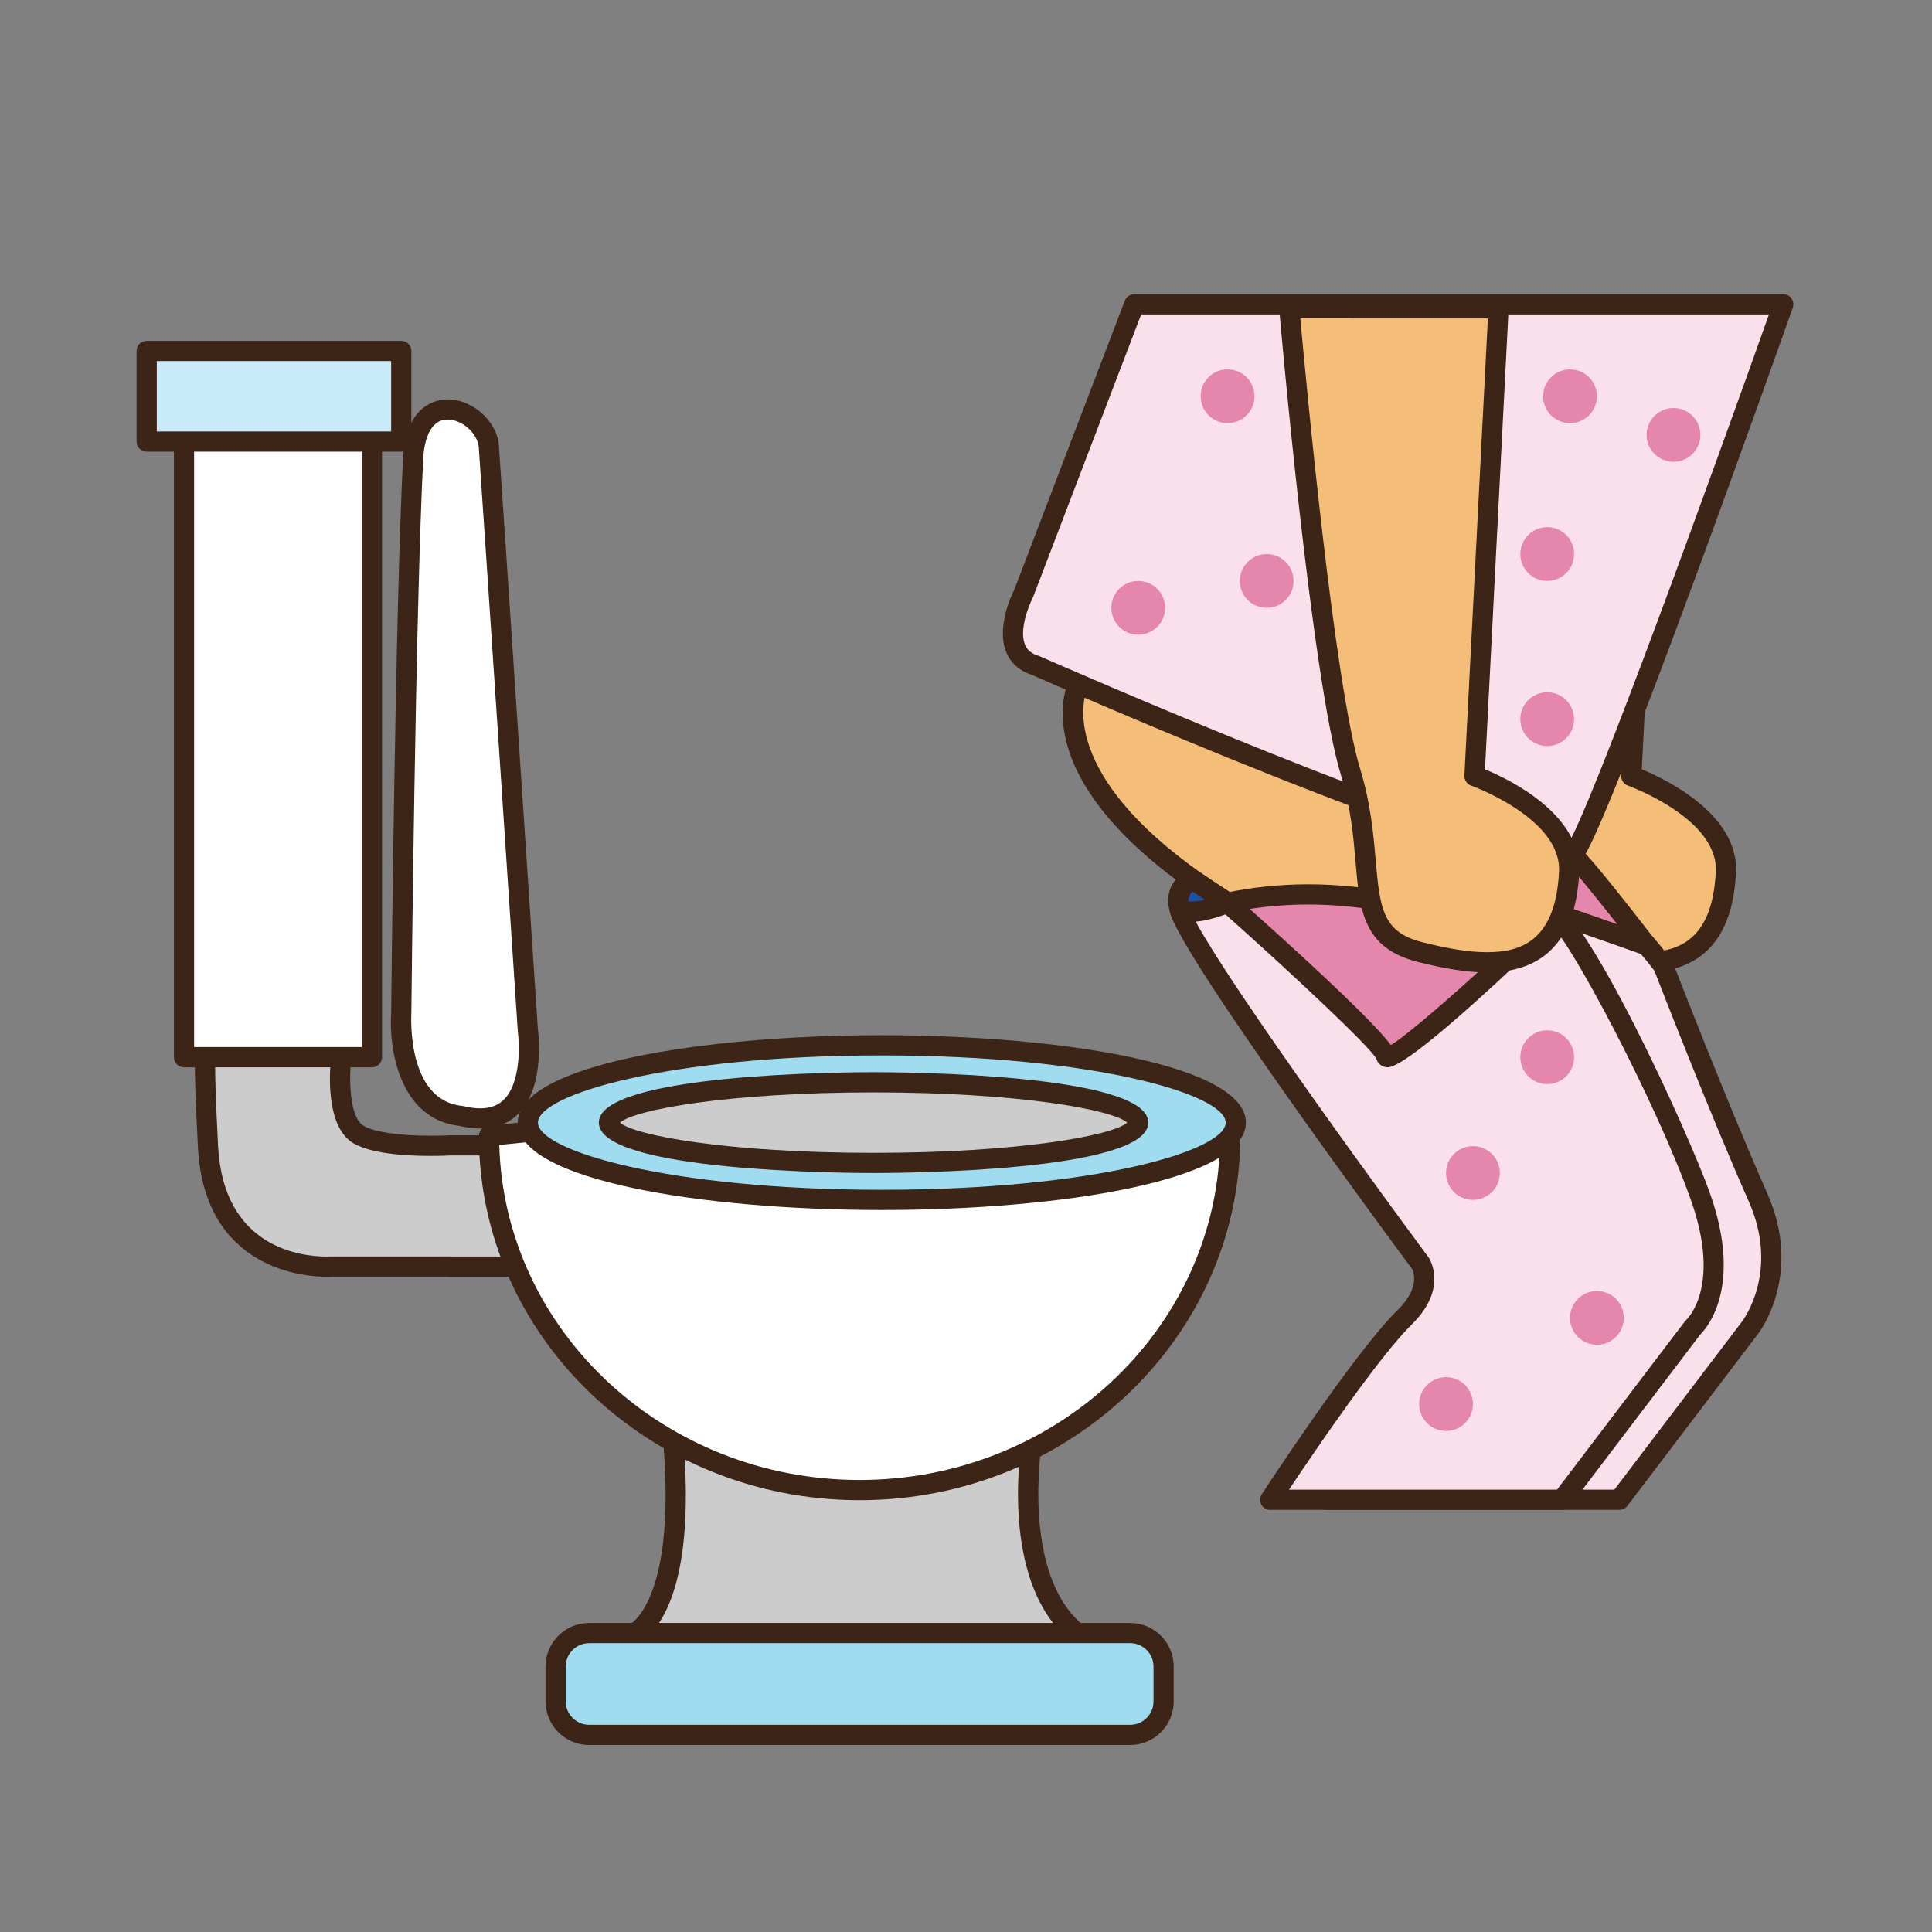 <?xml version="1.0" encoding="utf-8"?>
<!-- Generator: Adobe Illustrator 16.0.0, SVG Export Plug-In . SVG Version: 6.00 Build 0)  -->
<!DOCTYPE svg PUBLIC "-//W3C//DTD SVG 1.1//EN" "http://www.w3.org/Graphics/SVG/1.1/DTD/svg11.dtd">
<svg version="1.1" id="Layer_1" xmlns="http://www.w3.org/2000/svg" xmlns:xlink="http://www.w3.org/1999/xlink" x="0px" y="0px"
	 width="500px" height="500px" viewBox="0 0 500 500" enable-background="new 0 0 500 500" xml:space="preserve">
<rect x="0" y="0" width="500" height="500" fill="#808080" stroke="none"/>
<g id="Layer_1_copy_28">
	<g>
		<g>
			<path fill="#CDCCCC" d="M164.258,422.628c0,0,14.266-6.157,9.728-52.524c-4.539-46.354,38.254-34.684,38.254-34.684
				l51.222,14.586l3.565,23.34c0,0-5.836,35.018,11.67,49.282c17.506,14.271-86.878,15.562-86.878,15.562L164.258,422.628z"/>
		</g>
		<g>
			<path fill="#3C2517" d="M191.818,440.803c-0.452,0-0.897-0.117-1.288-0.338l-27.56-15.557c-0.864-0.488-1.375-1.427-1.324-2.416
				c0.052-0.992,0.663-1.871,1.573-2.266c0.053-0.028,12.377-6.812,8.16-49.867c-1.306-13.361,1.083-23.506,7.109-30.146
				c5.175-5.706,13.034-8.72,22.738-8.72c6.489,0,11.49,1.345,11.699,1.401l51.251,14.594c0.985,0.279,1.713,1.106,1.867,2.119
				l3.562,23.34c0.045,0.277,0.045,0.551-0.004,0.828c-0.055,0.334-5.369,33.692,10.746,46.826c3.223,2.624,3.229,5.096,2.668,6.705
				c-3.91,11.208-65.062,13.171-91.171,13.494C191.837,440.803,191.825,440.803,191.818,440.803z M168.85,422.217l23.637,13.352
				c39.251-0.529,82.824-4.453,85.574-9.936c-0.064-0.015-0.285-0.383-1.015-0.975c-17.608-14.354-13.319-47.016-12.667-51.319
				l-3.25-21.278l-49.606-14.125c-0.016-0.008-4.541-1.211-10.295-1.211c-5.71,0-13.618,1.215-18.869,7.002
				c-4.986,5.504-6.932,14.291-5.772,26.123C179.916,403.87,173.339,417.195,168.85,422.217z"/>
		</g>
	</g>
	<g>
		<g>
			<path fill="#A0DCF0" d="M301.14,440.33c0,4.77-3.911,8.662-8.674,8.662H152.477c-4.779,0-8.68-3.894-8.68-8.662v-9.037
				c0-4.762,3.9-8.664,8.68-8.664h139.989c4.763,0,8.674,3.902,8.674,8.664V440.33z"/>
		</g>
		<g>
			<path fill="#3C2517" d="M292.466,451.606H152.477c-6.229,0-11.294-5.06-11.294-11.276v-9.037c0-6.219,5.065-11.277,11.294-11.277
				h139.989c6.226,0,11.288,5.06,11.288,11.277v9.037C303.754,446.547,298.69,451.606,292.466,451.606z M152.477,425.243
				c-3.346,0-6.065,2.714-6.065,6.05v9.037c0,3.334,2.72,6.048,6.065,6.048h139.989c3.343,0,6.061-2.714,6.061-6.048v-9.037
				c0-3.336-2.718-6.05-6.061-6.05H152.477z"/>
		</g>
	</g>
	<g>
		<g>
			<path fill="#F4BE78" d="M374.237,79.791c0,0,8.279,95.193,15.864,120.03c7.593,24.833-1.035,41.735,17.937,46.562
				c18.969,4.824,37.338,5.721,38.624-20.697c0.774-15.865-24.479-24.836-24.479-24.836l6.207-121.059H374.237z"/>
		</g>
		<g>
			<path fill="#3C2517" d="M425.341,251.656c0,0,0,0-0.004,0c-4.893,0-10.593-0.871-17.942-2.739
				c-14.101-3.589-14.938-13.387-15.996-25.793c-0.566-6.596-1.206-14.071-3.796-22.539
				c-7.577-24.818-15.629-116.671-15.967-120.568c-0.063-0.729,0.18-1.455,0.676-1.993c0.495-0.54,1.194-0.849,1.927-0.849h54.151
				c0.718,0,1.399,0.293,1.894,0.814c0.496,0.519,0.754,1.219,0.717,1.936L424.89,199.1c6.117,2.526,25.123,11.615,24.389,26.716
				C448.438,242.964,440.386,251.656,425.341,251.656z M377.097,82.406c1.451,15.999,8.818,94.751,15.506,116.65
				c2.756,9.001,3.449,17.108,4.005,23.624c1.098,12.828,2.008,18.608,12.077,21.167c6.914,1.762,12.207,2.578,16.652,2.581
				c0.004,0,0.004,0,0.004,0c8.236,0,17.812-2.371,18.712-20.865c0.672-13.766-22.514-22.163-22.749-22.248
				c-1.084-0.382-1.793-1.441-1.734-2.596l6.065-118.312L377.097,82.406L377.097,82.406z"/>
		</g>
	</g>
	<g>
		<path fill="#FAE0EA" d="M331.484,228.099c0,0-13.8-3.445-11.384,7.248c2.407,10.688,62.429,91.738,62.429,91.738
			s8.273,4.831-4.146,13.8c-12.412,8.967-34.834,47.254-34.834,47.254h75.536l33.8-44.498c0,0,10.865-13.967,2.066-33.799
			c-10.522-23.73-24.483-59.876-24.483-59.876s-11.364-15.237-16.198-14.064c-4.843,1.166-55.542,1.853-55.542,1.853
			L331.484,228.099z"/>
		<path fill="#3C2517" d="M419.087,390.751h-75.536c-0.938,0-1.801-0.5-2.27-1.315c-0.466-0.812-0.458-1.812,0.013-2.617
			c0.926-1.586,22.848-38.867,35.557-48.053c3.727-2.688,5.824-5.298,5.767-7.162c-0.051-1.396-1.422-2.269-1.438-2.279
			c-0.275-0.174-0.559-0.42-0.754-0.684c-6.174-8.345-60.413-81.805-62.876-92.722c-0.731-3.239-0.31-5.875,1.254-7.835
			c1.66-2.078,4.393-3.133,8.124-3.133c2.726,0,5.09,0.588,5.188,0.61l27.043,9.574c19.53-0.272,51.203-0.985,54.497-1.78
			c0.375-0.092,0.771-0.136,1.177-0.136c5.949,0,15.078,11.615,17.733,15.178c0.14,0.191,0.257,0.401,0.341,0.621
			c0.141,0.364,14.062,36.364,24.436,59.761c9.328,21.018-1.912,35.846-2.393,36.467l-33.782,44.471
			C420.675,390.369,419.903,390.751,419.087,390.751z M348.169,385.523h69.62l33.017-43.461c0.412-0.543,9.777-13.092,1.759-31.162
			c-9.888-22.297-22.953-55.92-24.401-59.656c-5.16-6.849-11.345-12.795-13.329-12.795c-4.935,1.195-50.85,1.85-56.071,1.919
			c-0.312,0.008-0.612-0.044-0.906-0.147l-27.229-9.651l0,0c-0.055,0-1.786-0.386-3.699-0.386c-1.974,0-3.447,0.427-4.039,1.169
			c-0.65,0.809-0.485,2.305-0.236,3.415c1.675,7.42,37.718,57.983,61.712,90.401c1.062,0.772,3.31,2.79,3.474,6.147
			c0.186,3.826-2.479,7.758-7.923,11.688C370.381,349.893,354.206,375.604,348.169,385.523z"/>
	</g>
	<g>
		<path fill="#FAE0EA" d="M316.649,228.099c0,0-13.793-3.445-11.385,7.248c2.415,10.688,62.429,91.738,62.429,91.738
			s3.794,6.037-4.138,13.8c-10.949,10.707-34.833,47.254-34.833,47.254h75.526l33.805-44.498c0,0,10.692-9.305,2.07-33.799
			c-8.622-24.488-34.018-73.808-38.995-73.808c-5.111,0-57.229,1.721-57.229,1.721L316.649,228.099z"/>
		<path fill="#3C2517" d="M404.25,390.751h-75.526c-0.96,0-1.843-0.524-2.303-1.371c-0.455-0.843-0.412-1.868,0.114-2.672
			c0.981-1.501,24.167-36.908,35.192-47.692c6.192-6.062,3.828-10.404,3.727-10.586c-6.038-8.134-60.271-81.594-62.737-92.507
			c-0.73-3.243-0.308-5.882,1.255-7.838c1.661-2.078,4.395-3.133,8.124-3.133c2.723,0,5.085,0.588,5.186,0.61l27.023,9.563
			c5.648-0.184,51.938-1.709,56.825-1.709c8.538,0,35.899,59.762,41.462,75.557c8.497,24.139-0.889,34.762-2.58,36.424
			l-33.681,44.322C405.84,390.369,405.067,390.751,404.25,390.751z M333.591,385.523h69.361l33.025-43.461
			c0.105-0.142,0.229-0.272,0.363-0.394c0.354-0.326,9.151-8.702,1.315-30.961c-8.729-24.797-31.644-68.296-36.955-72.061
			c-6.96,0.077-56.21,1.706-56.718,1.72c-0.316,0.015-0.65-0.041-0.96-0.147l-27.229-9.651l0,0c-0.059,0-1.791-0.386-3.699-0.386
			c-1.974,0-3.443,0.427-4.04,1.169c-0.65,0.809-0.488,2.305-0.238,3.415c1.684,7.45,37.987,58.358,61.979,90.762
			c0.312,0.481,4.915,8.089-4.412,17.225C356.897,351.05,340.113,375.75,333.591,385.523z"/>
	</g>
	<g>
		<g>
			<path fill="#F4BE78" d="M279.064,177.029c0,0-12.77,24.513,38.62,56.589l55.872,2.416l4.428-20.134l-1.67-70.229L279.064,177.029
				z"/>
		</g>
		<g>
			<path fill="#3C2517" d="M373.558,238.648c-0.036,0-0.073-0.004-0.113-0.004l-55.868-2.412c-0.452-0.019-0.891-0.158-1.273-0.397
				c-52.834-32.977-40.119-58.927-39.555-60.016c0.316-0.61,0.863-1.07,1.516-1.28l97.251-31.359
				c0.79-0.253,1.647-0.121,2.315,0.357c0.673,0.478,1.082,1.242,1.104,2.069l1.665,70.23c0.004,0.209-0.015,0.419-0.062,0.625
				l-4.427,20.131C375.845,237.794,374.777,238.648,373.558,238.648z M318.486,231.037l52.988,2.287l3.889-17.678l-1.578-66.413
				l-92.731,29.903C279.663,183.617,276.175,204.417,318.486,231.037z"/>
		</g>
	</g>
	<g>
		<path fill="#FAE0EA" d="M293.543,78.756L264.912,153.6c0,0-7.924,15.285,3.107,18.627c0,0,132.099,58.288,139.343,48.632
			c7.243-9.658,54.146-142.103,54.146-142.103H293.543z"/>
		<path fill="#3C2517" d="M403.626,224.551h-0.003c-23.04,0-130.214-47.092-136.523-49.872c-3.174-1.003-5.463-2.997-6.636-5.772
			c-2.702-6.405,1.302-14.876,2.056-16.369l28.582-74.715c0.388-1.012,1.357-1.681,2.441-1.681h167.966
			c0.851,0,1.646,0.412,2.133,1.104c0.489,0.693,0.613,1.583,0.33,2.383c-4.812,13.595-47.245,133.101-54.519,142.796
			C408.38,223.855,406.477,224.551,403.626,224.551z M295.341,81.37l-27.985,73.164c-0.035,0.092-0.078,0.181-0.117,0.269
			c-1.082,2.092-3.534,8.347-1.953,12.079c0.591,1.397,1.701,2.302,3.492,2.842c0.101,0.03,0.197,0.066,0.299,0.11
			c1.121,0.497,112.405,49.49,134.548,49.49c0.003,0,0.003,0,0.003,0c1.069,0,1.577-0.129,1.762-0.195
			c5.901-8.497,38.652-98.996,52.419-137.758L295.341,81.37L295.341,81.37z"/>
	</g>
	<g>
		<path fill="#E587AC" d="M317.686,233.618c0,0,40.349,35.875,41.043,39.665c0.688,3.791,34.499-28.065,34.499-28.065
			S358.729,224.996,317.686,233.618z"/>
		<path fill="#3C2517" d="M359.146,276.209L359.146,276.209c-1.405,0-2.575-0.891-2.933-2.195
			c-1.757-3.222-21.756-21.986-40.264-38.439c-0.739-0.658-1.044-1.673-0.791-2.625c0.254-0.956,1.021-1.685,1.988-1.886
			c6.936-1.456,14.141-2.199,21.419-2.199c31.567,0,55,13.523,55.984,14.1c0.71,0.412,1.181,1.144,1.275,1.96
			c0.093,0.816-0.205,1.632-0.805,2.195C374.535,266.421,362.464,276.209,359.146,276.209z M323.429,235.235
			c20.389,18.233,32.627,30.033,36.528,35.215c4.394-2.665,17.039-13.666,28.797-24.623c-7.307-3.573-26.573-11.736-50.188-11.736
			C333.455,234.092,328.386,234.479,323.429,235.235z"/>
	</g>
	<g>
		<path fill="#E587AC" d="M400.419,235.864c0,0,5.215-14.887,6.509-14.6c1.294,0.283,19.208,23.385,19.208,23.385
			S401.397,235.832,400.419,235.864z"/>
		<path fill="#3C2517" d="M426.136,247.262c-0.295,0-0.589-0.048-0.876-0.15c-8.809-3.137-23.304-8.218-25.157-8.651
			c-0.727-0.089-1.389-0.482-1.813-1.085c-0.49-0.688-0.618-1.578-0.335-2.371c5.728-16.358,7.144-16.358,8.935-16.358
			c0.19,0,0.418,0.025,0.606,0.065c1.085,0.235,2.213,0.485,20.708,24.336c0.713,0.916,0.731,2.191,0.05,3.133
			C427.753,246.876,426.955,247.262,426.136,247.262z M403.81,234.147c2.482,0.783,6.854,2.261,14.729,5.038
			c-4.552-5.769-8.82-11.049-11.215-13.813C406.35,227.503,405.022,230.842,403.81,234.147z"/>
	</g>
	<g>
		<g>
			<path fill="#F4BE78" d="M333.665,79.791c0,0,8.271,95.193,15.865,120.03c7.589,24.833-1.038,41.735,17.936,46.562
				c18.969,4.824,37.34,5.721,38.627-20.697c0.77-15.865-24.489-24.836-24.489-24.836l6.209-121.059H333.665z"/>
		</g>
		<g>
			<path fill="#3C2517" d="M384.768,251.656c-0.004,0-0.004,0-0.004,0c-4.894,0-10.595-0.871-17.941-2.739
				c-14.102-3.589-14.938-13.387-16.001-25.793c-0.563-6.596-1.202-14.071-3.79-22.539c-7.586-24.818-15.631-116.671-15.974-120.568
				c-0.062-0.729,0.186-1.455,0.677-1.993c0.497-0.54,1.194-0.849,1.932-0.849h54.146c0.718,0,1.401,0.293,1.896,0.814
				c0.493,0.519,0.75,1.219,0.717,1.936L384.312,199.1c6.113,2.526,25.123,11.615,24.392,26.712
				C407.868,242.964,399.812,251.656,384.768,251.656z M336.521,82.406c1.443,15.999,8.812,94.751,15.505,116.646
				c2.754,9.005,3.447,17.112,4.004,23.627c1.096,12.828,2.008,18.608,12.081,21.167c6.912,1.762,12.204,2.578,16.651,2.581h0.004
				c8.24,0,17.812-2.371,18.711-20.865c0.67-13.766-22.517-22.163-22.751-22.248c-1.088-0.382-1.795-1.441-1.738-2.596
				l6.072-118.312H336.521z"/>
		</g>
	</g>
	<g>
		<g>
			<path fill="#1E51A4" d="M317.686,233.618c0,0-14.151,6.088-12.638-1.479c0.647-3.952,4.038-4.228,4.038-4.228L317.686,233.618z"
				/>
		</g>
		<g>
			<path fill="#3C2517" d="M308.534,238.548c-2.287,0-4-0.676-5.089-2.003c-0.713-0.872-1.46-2.431-0.96-4.92
				c0.757-4.629,4.512-6.166,6.388-6.32c0.587-0.047,1.168,0.103,1.657,0.43l8.6,5.703c0.798,0.533,1.247,1.459,1.158,2.416
				c-0.084,0.956-0.688,1.786-1.57,2.166C318.115,236.28,312.722,238.548,308.534,238.548z M307.585,233.258
				c0.122,0,0.424,0.059,0.949,0.059c0.959,0,2.105-0.195,3.25-0.475l-3.129-2.077c-0.409,0.261-0.86,0.776-1.03,1.798
				c-0.068,0.371-0.076,0.588-0.073,0.698C307.56,233.258,307.575,233.258,307.585,233.258z"/>
		</g>
	</g>
	<g>
		<g>
			<path fill="#CDCCCC" d="M116.606,296.409c0,0-17.244,1.021-23.8-2.779c-6.552-3.79-4.482-20.034-4.482-20.034l-12.071-8.589
				l-22.419,8.589c0,0-1.725-9.968,0,23.189c1.723,33.16,31.729,30.996,31.729,30.996h31.043v0.023h22.341v-31.396H116.606z"/>
		</g>
		<g>
			<path fill="#3C2517" d="M84.456,330.424c-5.261,0-31.571-1.613-33.232-33.503c-1.295-24.918-0.792-25.446,0.216-26.511
				c0.488-0.52,1.221-0.834,1.937-0.834c0.8,0,1.384,0.283,1.814,0.701l20.127-7.713c0.818-0.32,1.738-0.199,2.448,0.309
				l12.077,8.593c0.783,0.56,1.199,1.503,1.077,2.459c-0.598,4.74-0.605,15.241,3.196,17.443c2.798,1.621,9.133,2.553,17.368,2.553
				c2.901,0,4.931-0.118,4.968-0.123l22.495-0.004c1.445,0,2.613,1.17,2.613,2.614v31.396c0,1.444-1.168,2.613-2.613,2.613h-22.341
				c-0.126,0-0.247-0.007-0.368-0.025H85.604C85.574,330.398,85.133,330.424,84.456,330.424z M55.679,275.691
				c-0.008,2.9,0.137,8.838,0.765,20.957c1.379,26.488,21.789,28.547,28.013,28.547c0.553,0,0.883-0.02,0.929-0.025l31.222-0.003
				c0.126,0,0.246,0.007,0.368,0.024h19.357v-26.168h-19.719c-0.007,0.004-2.129,0.125-5.129,0.125
				c-6.556,0-15.347-0.565-19.987-3.254c-6.721-3.891-6.323-16.416-5.927-21.054l-9.691-6.896L55.679,275.691z"/>
		</g>
	</g>
	<g>
		<g>
			<rect x="47.623" y="112.557" fill="#FFFFFF" width="48.634" height="161.039"/>
		</g>
		<g>
			<path fill="#3C2517" d="M96.257,276.209H47.623c-1.441,0-2.614-1.169-2.614-2.613V112.557c0-1.443,1.173-2.615,2.614-2.615
				h48.634c1.443,0,2.613,1.172,2.613,2.615v161.039C98.87,275.041,97.7,276.209,96.257,276.209z M50.237,270.98h43.404v-155.81
				H50.237V270.98z"/>
		</g>
	</g>
	<g>
		<g>
			<path fill="#FFFFFF" d="M126.562,293.95c0,50.634,42.941,91.681,95.909,91.681c52.962,0,95.901-41.047,95.901-91.681
				l-78.981-11.357L126.562,293.95z"/>
		</g>
		<g>
			<path fill="#3C2517" d="M222.472,388.245c-54.328,0-98.522-42.302-98.522-94.295c0-1.343,1.018-2.468,2.353-2.603l112.829-11.355
				c0.21-0.018,0.427-0.016,0.633,0.013l78.98,11.356c1.287,0.188,2.243,1.291,2.243,2.589
				C320.987,345.943,276.792,388.245,222.472,388.245z M129.211,296.311c1.315,48.025,42.643,86.705,93.261,86.705
				c50.644,0,91.997-38.736,93.253-86.805l-76.389-10.986L129.211,296.311z"/>
		</g>
	</g>
	<g>
		<g>
			<path fill="#A0DCF0" d="M319.822,290.531c0,11.044-41.016,20.001-91.607,20.001c-50.591,0-91.607-8.957-91.607-20.001
				c0-11.053,41.016-20.006,91.607-20.006C278.807,270.525,319.822,279.479,319.822,290.531z"/>
		</g>
		<g>
			<path fill="#3C2517" d="M228.215,313.146c-46.82,0-94.222-7.77-94.222-22.615c0-14.852,47.401-22.62,94.222-22.62
				c46.821,0,94.221,7.771,94.221,22.62C322.436,305.377,275.035,313.146,228.215,313.146z M228.215,273.139
				c-55.137,0-88.993,10.131-88.993,17.393c0,7.258,33.856,17.387,88.993,17.387c55.139,0,88.992-10.129,88.992-17.387
				C317.207,283.27,283.354,273.139,228.215,273.139z"/>
		</g>
	</g>
	<g>
		<g>
			<path fill="#CDCCCC" d="M294.572,290.531c0,5.757-30.664,10.435-68.494,10.435c-37.829,0-68.49-4.678-68.49-10.435
				c0-5.762,30.661-10.436,68.49-10.436C263.908,280.096,294.572,284.77,294.572,290.531z"/>
		</g>
		<g>
			<path fill="#3C2517" d="M226.078,303.58c-7.276,0-71.104-0.368-71.104-13.049c0-12.686,63.828-13.055,71.104-13.055
				c7.276,0,71.109,0.369,71.109,13.055C297.188,303.211,233.354,303.58,226.078,303.58z M160.452,290.531
				c3.672,3.322,27.98,7.82,65.626,7.82c37.646,0,61.957-4.498,65.631-7.82c-3.674-3.328-27.982-7.821-65.631-7.821
				C188.433,282.709,164.124,287.203,160.452,290.531z"/>
		</g>
	</g>
	<g>
		<g>
			<rect x="37.965" y="90.826" fill="#C9EBF9" width="65.88" height="23.455"/>
		</g>
		<g>
			<path fill="#3C2517" d="M103.845,116.895h-65.88c-1.441,0-2.615-1.171-2.615-2.614V90.826c0-1.442,1.174-2.613,2.615-2.613h65.88
				c1.44,0,2.614,1.171,2.614,2.613v23.455C106.459,115.724,105.285,116.895,103.845,116.895z M40.579,111.667h60.65V93.443h-60.65
				V111.667z"/>
		</g>
	</g>
	<g>
		<g>
			<path fill="#FFFFFF" d="M103.845,262.245c0,0-1.725,24.834,15.52,26.558c21.042,5.174,17.243-22.074,17.243-22.074
				s-9.397-141.754-10.045-150.376c0.045-10.003-18.236-17.934-19.615,1.724C104.878,157.74,103.845,262.245,103.845,262.245z"/>
		</g>
		<g>
			<path fill="#3C2517" d="M124.294,292.07L124.294,292.07c-1.669,0-3.478-0.23-5.378-0.688
				c-15.477-1.688-18.333-19.896-17.683-29.318c0.008-0.894,1.052-104.861,3.101-144.125c0.951-13.534,9.065-14.582,11.529-14.582
				c3.316,0,6.85,1.561,9.453,4.177c2.504,2.517,3.875,5.651,3.86,8.828c0.633,8.328,9.946,148.776,10.042,150.19
				c0.059,0.383,1.842,13.786-4.446,21.01C132.171,290.557,128.647,292.07,124.294,292.07z M115.863,108.586
				c-4.896,0-6.056,6.061-6.309,9.671c-2.037,39.107-3.086,142.97-3.096,144.013c-0.021,0.375-1.339,22.478,13.166,23.934
				c0.121,0.012,0.242,0.033,0.36,0.062c1.56,0.383,3.008,0.576,4.309,0.576l0,0c2.81,0,4.946-0.886,6.533-2.713
				c3.935-4.52,3.642-13.836,3.192-17.042c-0.114-1.603-9.425-142.03-10.059-150.542c0-1.958-0.854-3.82-2.351-5.321
				C119.967,109.571,117.82,108.586,115.863,108.586z"/>
		</g>
	</g>
	<g>
		<path fill="#E587AC" d="M381.194,363.375c0,3.84-3.115,6.952-6.961,6.952c-3.844,0-6.96-3.112-6.96-6.952
			c0-3.848,3.116-6.964,6.96-6.964C378.079,356.411,381.194,359.527,381.194,363.375z"/>
	</g>
	<g>
		<path fill="#E587AC" d="M420.236,341.076c0,3.838-3.112,6.951-6.958,6.951c-3.844,0-6.962-3.113-6.962-6.951
			c0-3.848,3.118-6.965,6.962-6.965C417.124,334.111,420.236,337.229,420.236,341.076z"/>
	</g>
	<g>
		<path fill="#E587AC" d="M388.153,303.576c0,3.843-3.109,6.956-6.955,6.956c-3.847,0-6.965-3.113-6.965-6.956
			c0-3.844,3.118-6.965,6.965-6.965C385.044,296.611,388.153,299.732,388.153,303.576z"/>
	</g>
	<g>
		<path fill="#E587AC" d="M407.38,273.6c0,3.842-3.115,6.955-6.961,6.955s-6.959-3.113-6.959-6.955c0-3.847,3.113-6.965,6.959-6.965
			S407.38,269.753,407.38,273.6z"/>
	</g>
	<g>
		<path fill="#E587AC" d="M301.537,157.31c0,3.842-3.115,6.953-6.961,6.953s-6.963-3.11-6.963-6.953
			c0-3.846,3.117-6.964,6.963-6.964S301.537,153.464,301.537,157.31z"/>
	</g>
	<g>
		<path fill="#E587AC" d="M407.377,186.121c0,3.842-3.115,6.953-6.958,6.953c-3.846,0-6.963-3.11-6.963-6.953
			c0-3.846,3.117-6.96,6.963-6.96C404.262,179.161,407.377,182.275,407.377,186.121z"/>
	</g>
	<g>
		<path fill="#E587AC" d="M407.38,143.394c0,3.838-3.115,6.953-6.961,6.953s-6.959-3.114-6.959-6.953
			c0-3.846,3.113-6.964,6.959-6.964S407.38,139.548,407.38,143.394z"/>
	</g>
	<g>
		<path fill="#E587AC" d="M440.056,112.559c0,3.842-3.109,6.957-6.957,6.957c-3.846,0-6.963-3.115-6.963-6.957
			c0-3.845,3.117-6.962,6.963-6.962C436.945,105.596,440.056,108.714,440.056,112.559z"/>
	</g>
	<g>
		<path fill="#E587AC" d="M413.278,102.558c0,3.84-3.115,6.954-6.962,6.954c-3.842,0-6.958-3.113-6.958-6.954
			c0-3.845,3.116-6.965,6.958-6.965C410.163,95.593,413.278,98.713,413.278,102.558z"/>
	</g>
	<g>
		<path fill="#E587AC" d="M334.781,150.35c0,3.843-3.112,6.957-6.955,6.957c-3.846,0-6.965-3.114-6.965-6.957
			c0-3.845,3.119-6.96,6.965-6.96C331.669,143.39,334.781,146.504,334.781,150.35z"/>
	</g>
	<g>
		<path fill="#E587AC" d="M324.649,102.558c0,3.84-3.115,6.954-6.962,6.954c-3.846,0-6.963-3.113-6.963-6.954
			c0-3.845,3.117-6.965,6.963-6.965C321.534,95.593,324.649,98.713,324.649,102.558z"/>
	</g>
</g>
</svg>
